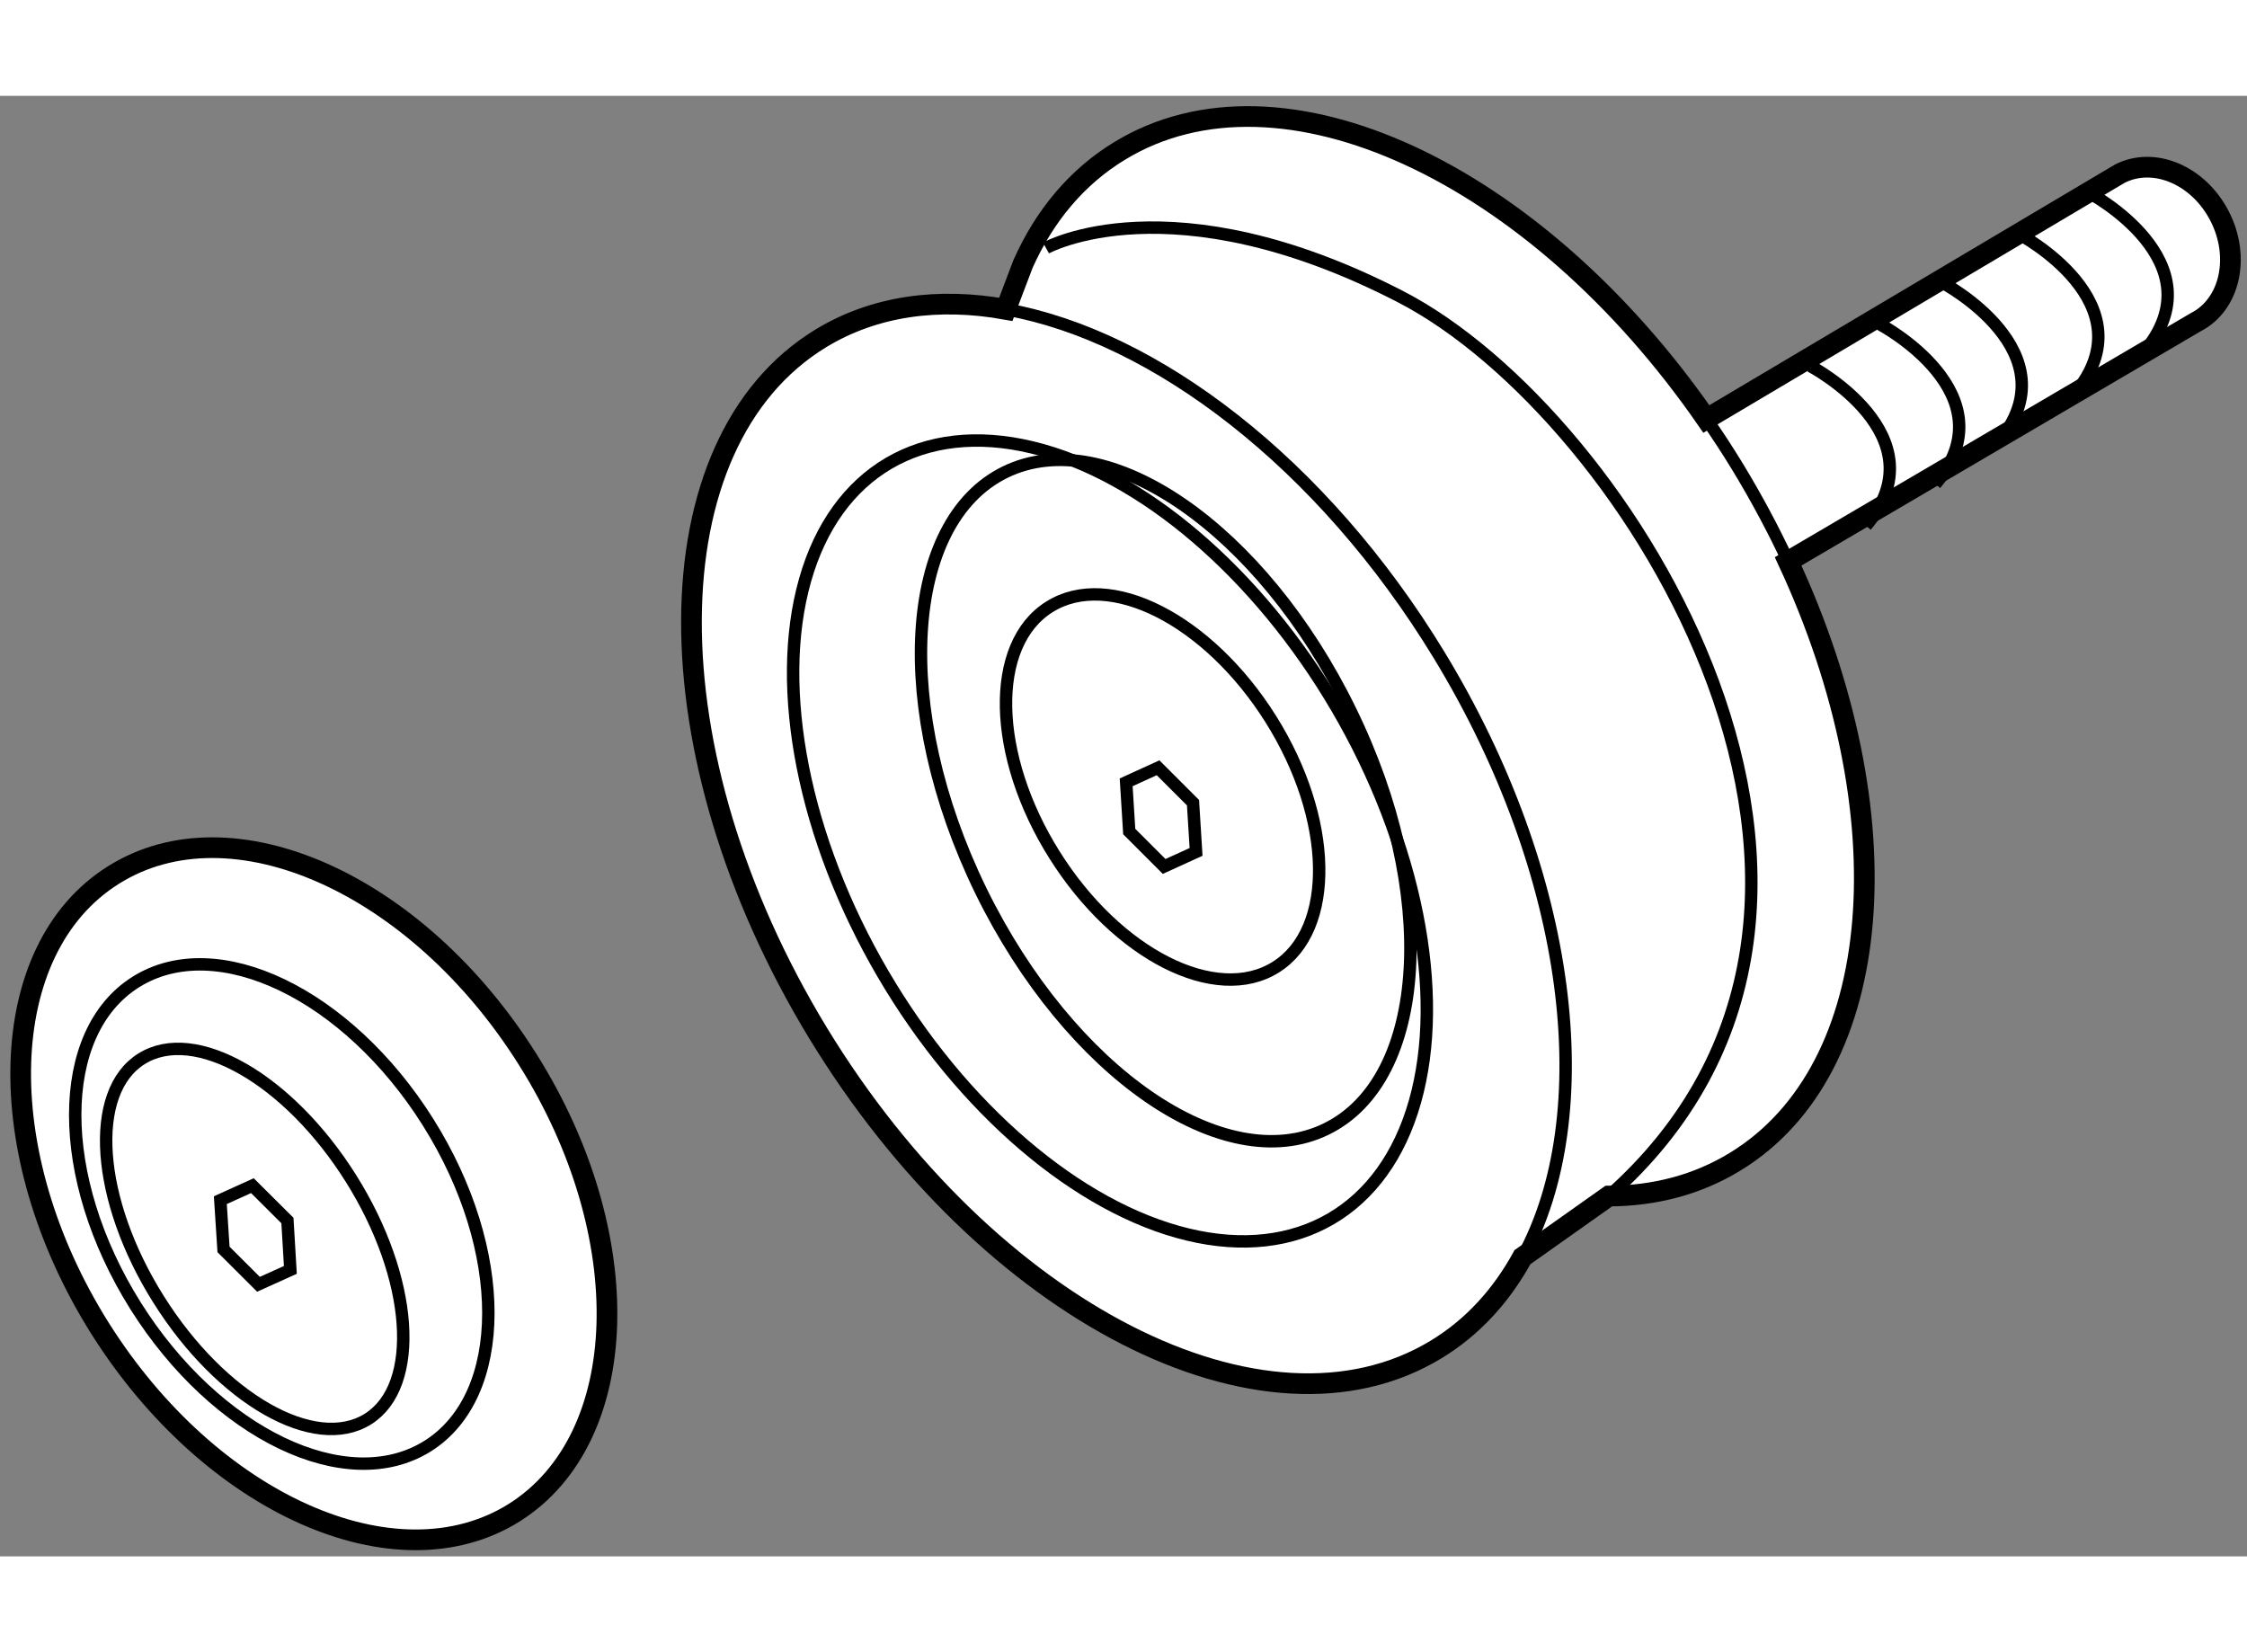 <?xml version="1.0" encoding="utf-8"?>
<!-- Generator: Adobe Illustrator 15.1.0, SVG Export Plug-In . SVG Version: 6.00 Build 0)  -->
<!DOCTYPE svg PUBLIC "-//W3C//DTD SVG 1.1//EN" "http://www.w3.org/Graphics/SVG/1.1/DTD/svg11.dtd">
<svg version="1.1" xmlns="http://www.w3.org/2000/svg" xmlns:xlink="http://www.w3.org/1999/xlink" x="0px" y="0px" width="244.8px"
	 height="180px" viewBox="105.834 138.838 54.325 35.311" enable-background="new 0 0 244.8 180" xml:space="preserve">
	
<rect x="105.834" y="138.838" width="54.325" height="35.311" fill="#808080" stroke="none"/>
	
<g><path fill="#FFFFFF" stroke="#000000" stroke-width="0.5" d="M149.065,150.093c2.83,6.087,2.397,12.277-1.285,14.516
			c-0.913,0.558-1.947,0.824-3.052,0.829l-2.086,1.477c-0.512,0.933-1.206,1.697-2.087,2.231
			c-4.147,2.521-10.839-0.905-14.946-7.654c-4.104-6.75-4.074-14.267,0.071-16.791c1.296-0.787,2.836-0.994,4.471-0.701l0.416-1.097
			c0.52-1.165,1.302-2.106,2.338-2.735c3.899-2.374,10.049,0.514,14.183,6.483l9.994-5.93c0.826-0.423,1.906,0.032,2.415,1.026
			c0.509,0.988,0.251,2.137-0.571,2.56L149.065,150.093z"></path><path fill="none" stroke="#000000" stroke-width="0.3" d="M130.151,143.999c3.602,0.643,7.648,3.715,10.473,8.354
			c3.235,5.315,3.905,11.111,2.019,14.562"></path><path fill="none" stroke="#000000" stroke-width="0.3" d="M147.088,146.65c0.263,0.377,0.518,0.768,0.761,1.167
			c0.456,0.752,0.864,1.514,1.217,2.275"></path><ellipse transform="matrix(0.863 -0.505 0.505 0.863 -61.034 88.602)" fill="none" stroke="#000000" stroke-width="0.3" cx="132.727" cy="156.753" rx="6.36" ry="10.583"></ellipse><path fill="none" stroke="#000000" stroke-width="0.3" d="M138.48,153.698c2.146,4.384,1.884,8.915-0.582,10.119
			c-2.467,1.205-6.205-1.375-8.349-5.758c-2.141-4.388-1.878-8.919,0.585-10.123C132.602,146.729,136.34,149.311,138.48,153.698z"></path><path fill="none" stroke="#000000" stroke-width="0.3" d="M136.556,153.904c1.512,2.406,1.569,5.09,0.123,5.999
			c-1.444,0.908-3.839-0.306-5.349-2.711c-1.515-2.407-1.572-5.093-0.126-5.998C132.65,150.282,135.043,151.499,136.556,153.904z"></path><polygon fill="none" stroke="#000000" stroke-width="0.3" points="134.751,157.117 133.979,157.469 133.135,156.625 
			133.061,155.435 133.832,155.083 134.677,155.927 		"></polygon><path fill="none" stroke="#000000" stroke-width="0.3" d="M131.122,142.516c0,0,3.024-1.683,8.567,1.175
			c5.545,2.854,12.936,14.77,5.039,21.747"></path><path fill="none" stroke="#000000" stroke-width="0.3" d="M156.322,141.17c0,0,3.193,1.681,1.343,3.865"></path><path fill="none" stroke="#000000" stroke-width="0.3" d="M154.644,142.178c0,0,3.193,1.681,1.345,3.865"></path><path fill="none" stroke="#000000" stroke-width="0.3" d="M152.792,143.353c0,0,3.196,1.683,1.346,3.865"></path><path fill="none" stroke="#000000" stroke-width="0.3" d="M151.283,144.36c0,0,3.19,1.683,1.342,3.864"></path><path fill="none" stroke="#000000" stroke-width="0.3" d="M149.602,145.37c0,0,3.196,1.681,1.345,3.862"></path></g>



	
<g><path fill="#FFFFFF" stroke="#000000" stroke-width="0.5" d="M118.591,162.134c2.68,4.252,2.532,9.157-0.323,10.957
			c-2.857,1.793-7.339-0.204-10.019-4.46c-2.674-4.259-2.532-9.162,0.325-10.953C111.432,155.876,115.916,157.875,118.591,162.134z"></path><path fill="none" stroke="#000000" stroke-width="0.3" d="M118.591,162.134c2.68,4.252,2.532,9.157-0.323,10.957
			c-2.857,1.793-7.339-0.204-10.019-4.46c-2.674-4.259-2.532-9.162,0.325-10.953C111.432,155.876,115.916,157.875,118.591,162.134z"></path><path fill="none" stroke="#000000" stroke-width="0.3" d="M118.591,162.134c2.68,4.252,2.532,9.157-0.323,10.957
			c-2.857,1.793-7.339-0.204-10.019-4.46c-2.674-4.259-2.532-9.162,0.325-10.953C111.432,155.876,115.916,157.875,118.591,162.134z"></path><path fill="none" stroke="#000000" stroke-width="0.3" d="M116.182,163.65c1.949,3.097,1.944,6.604-0.008,7.832
			c-1.955,1.227-5.113-0.29-7.063-3.391c-1.946-3.101-1.946-6.604,0.006-7.828C111.071,159.033,114.232,160.549,116.182,163.65z"></path><path fill="none" stroke="#000000" stroke-width="0.3" d="M114.319,165.012c1.51,2.405,1.695,5.011,0.41,5.817
			s-3.549-0.485-5.062-2.895c-1.512-2.404-1.697-5.011-0.412-5.814C110.541,161.311,112.808,162.606,114.319,165.012z"></path><polygon fill="none" stroke="#000000" stroke-width="0.3" points="112.854,167.223 112.083,167.571 111.238,166.728 
			111.161,165.537 111.936,165.186 112.783,166.029 		"></polygon></g>


</svg>